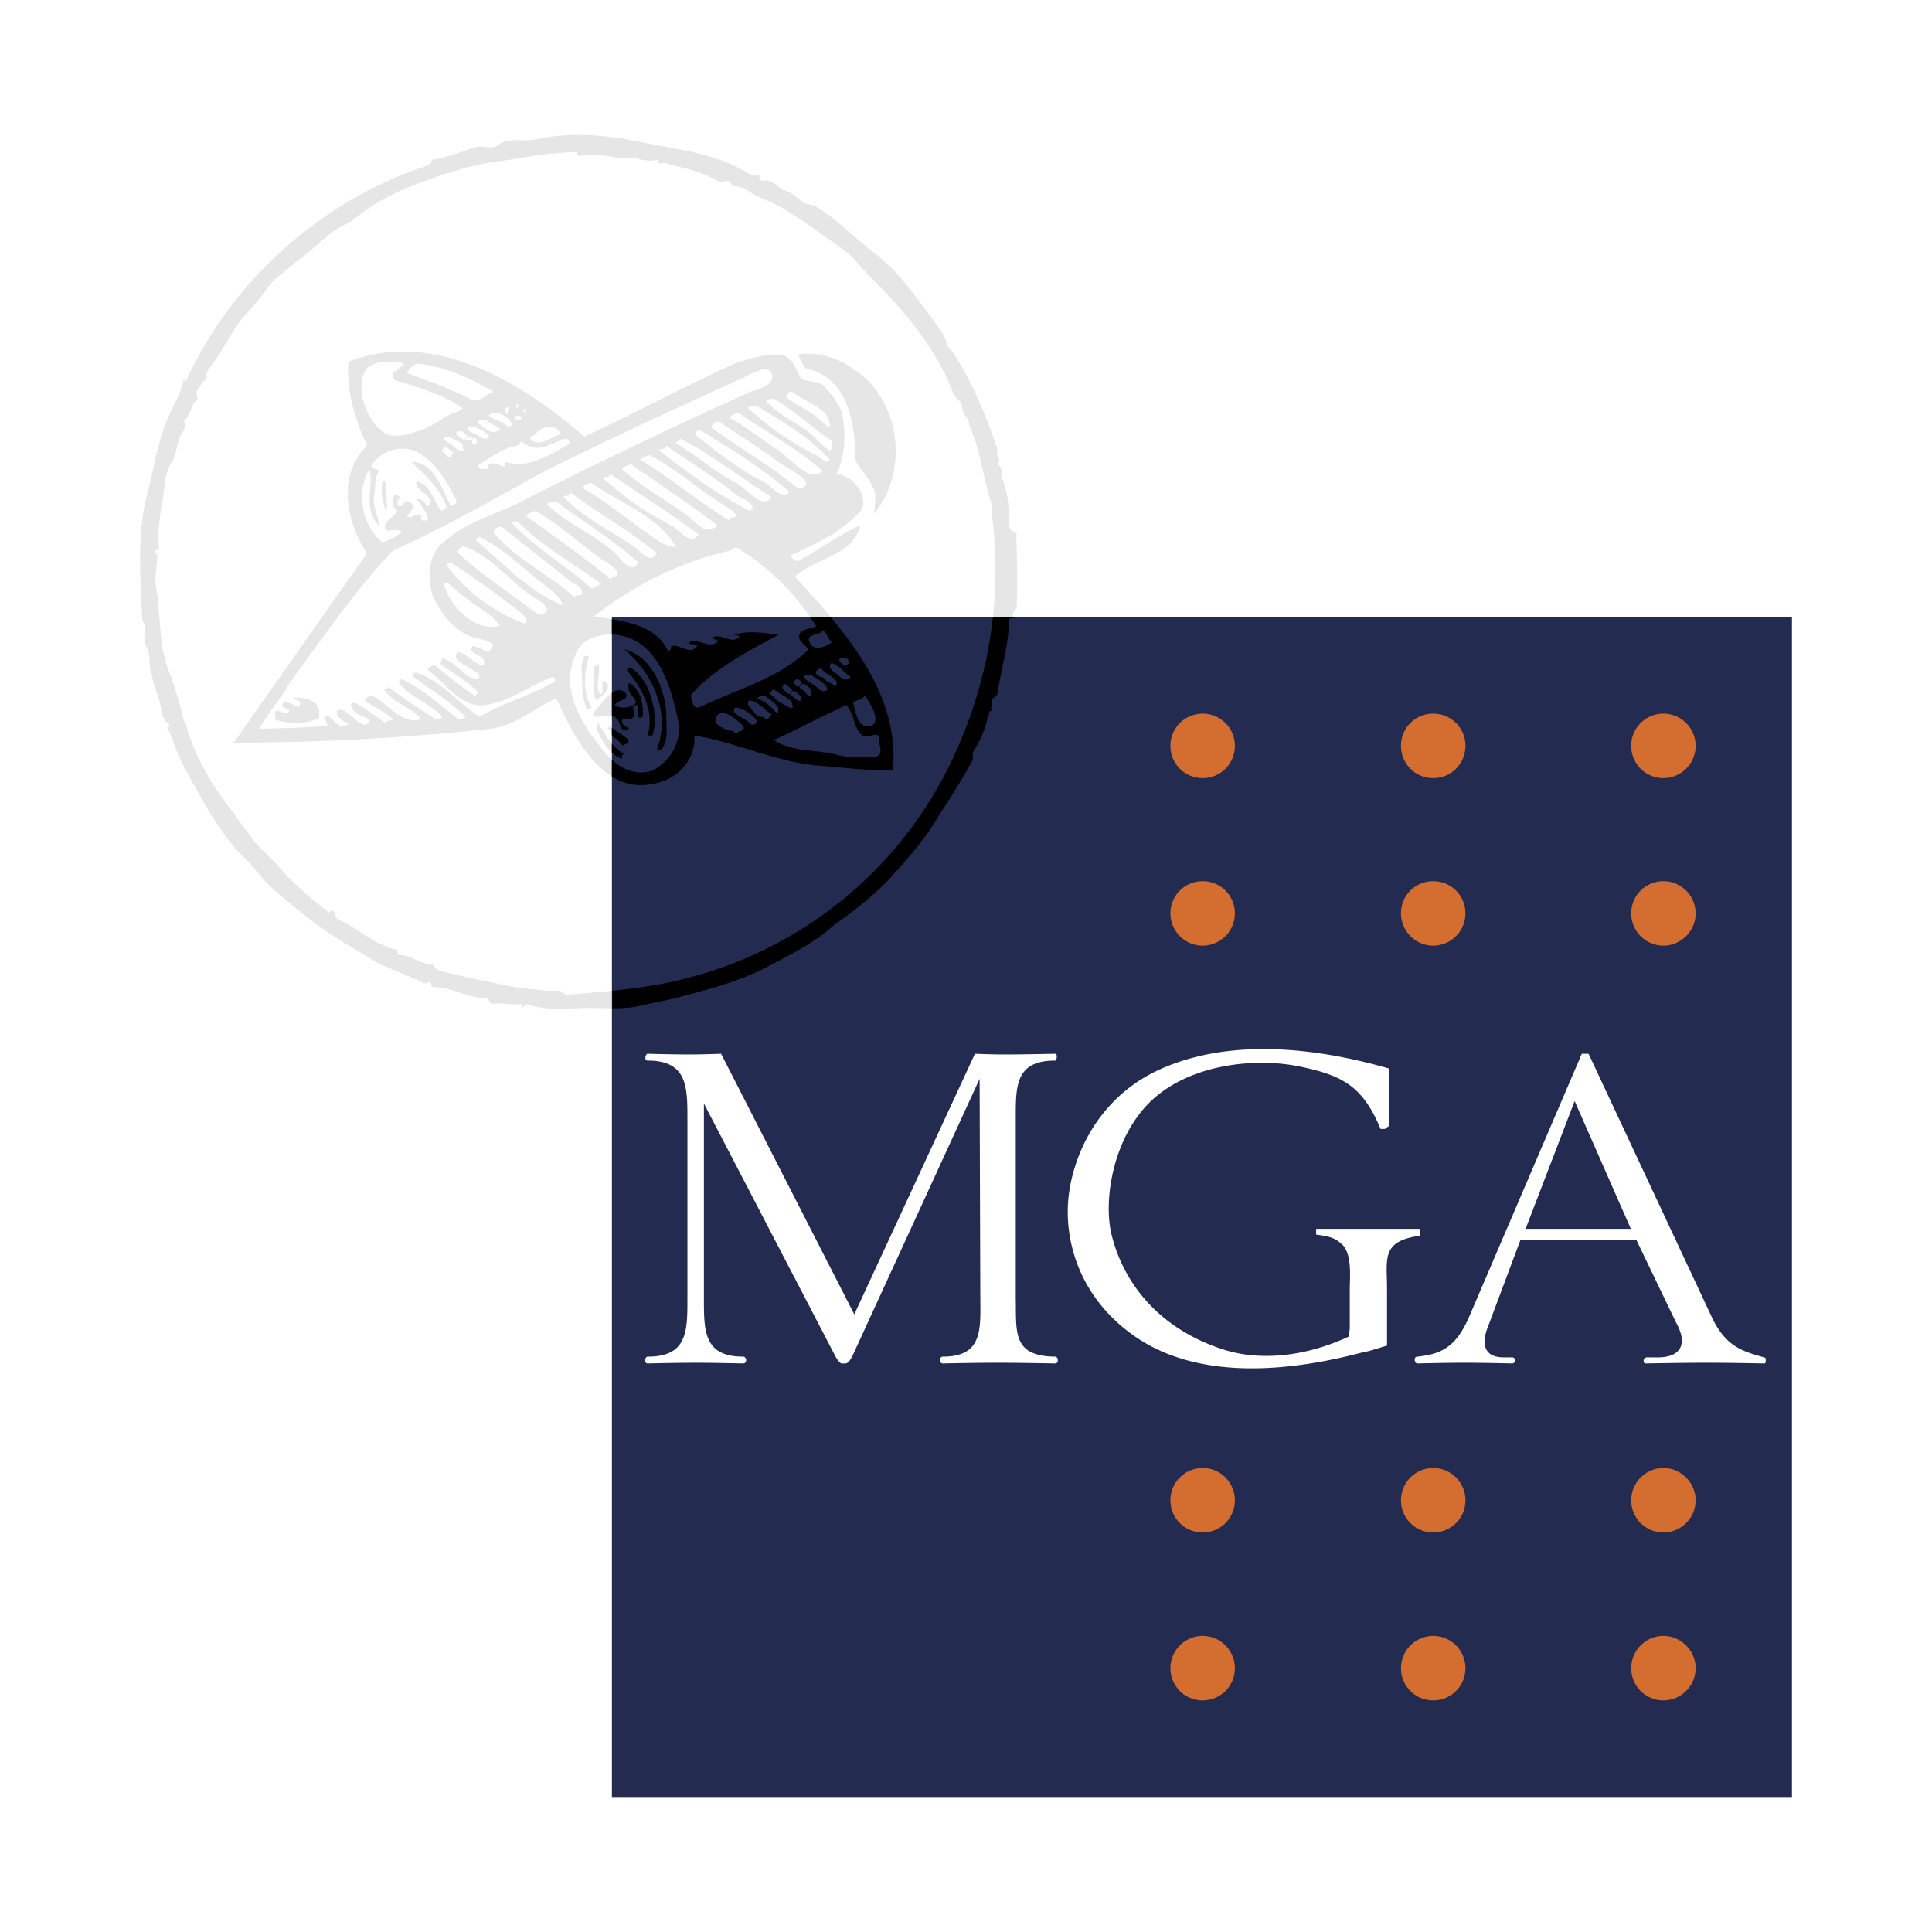 <svg xmlns="http://www.w3.org/2000/svg" width="2500" height="2500" viewBox="0 0 192.756 192.756"><g fill-rule="evenodd" clip-rule="evenodd"><path fill="#fff" d="M0 0h192.756v192.756H0V0z"/><path d="M101.414 53.162c-.393 0-.572-.393-.75-.572 0-1.714 0-3.394-.787-5.108 0-.357.215-.929-.357-1.107.18-.214.18-.393.18-.571-.357-.393-.18-.572-.18-.965-1.143-3.393-2.463-6.608-4.536-9.823-.179-.178-.572-.536-.572-.928-.178-.75-.75-1.322-1.107-1.894-1.893-2.464-3.429-4.894-5.858-6.787-2.286-1.715-3.965-3.608-6.251-4.93-.178 0-.75-.179-.929-.179-.75-.571-1.321-1.143-2.071-1.321-.75-.393-1.143-1.144-2.072-.929-.214 0-.394-.215-.394-.572h-.75c-3.214-2.072-6.787-2.465-10.573-3.215-3.572-.75-7.18-1.143-10.752-.393-1.321.393-2.857-.357-4.179.75-.357.214-1.108 0-1.679 0-1.714.393-3.036 1.143-4.715 1.321 0 .393-.214.393-.393.572-10.573 3.394-19.61 11.538-24.147 21.539l-.214-.178c-.357 1.679-1.286 2.929-1.857 4.537-.786 2.071-1.143 4.322-1.715 6.608-1.143 4.144-.75 8.466-.571 12.645 0 0 0 .357.214.571.178.75-.214 1.857.178 2.251.572.928.179 2.071.572 2.822.179 1.143.75 2.286.929 3.393 0 .393.178 1.143.75 1.536.178.179 0 .358-.179.358.357.571.572 1.143.75 1.714.572 1.679 1.5 3.215 2.465 4.894 1.107 2.072 2.429 4.179 4.143 6.036 1.322 1.144 2.072 2.466 3.394 3.608 2.464 2.071 4.715 3.965 7.358 5.465.964.571 1.893 1.143 2.857 1.714 1.5.752 3.179 1.322 4.715 2.072.179 0 .357 0 .536-.178.214 0 0 .57.393.57 1.894 0 3.394 1.107 5.287 1.107.178 0 .393.572.571.572.929-.18 1.893.178 2.822 0 .178 0 .178.178.178.393l.393-.393c2.071.75 4.144.393 6.216.393 1.715 0 3.429.18 5.108-.215 1.5-.357 2.822-.535 4.144-.928 2.857-.75 5.68-1.5 8.323-2.822 2.464-1.322 4.893-2.465 6.965-4.358 1.893-1.322 3.607-2.644 5.287-4.358 1.893-2.071 3.608-3.965 4.929-6.215 1.321-2.072 2.465-3.787 3.573-5.858v-.75c.748-1.143 1.32-2.464 1.5-3.572.213-.214 0-.571.393-.571-.18-.394.178-.75 0-1.144.178-.178.57-.393.57-.571.357-2.465 1.145-4.894 1.145-7.358 0-.179.357-.179.535-.179-.357-.393 0-.75.215-.964.178-2.427 0-5.071 0-7.535zm-6.609 23.039c-5.858 12.074-17.36 20.396-30.791 22.289-2.429.357-4.894.537-7.359.75-.357 0-.571-.213-.75-.393h-1.5c-.964-.178-2.072-.178-3.036-.357-2.644-.57-5.073-.965-7.716-1.713-.214-.18-.393-.572-.572-.572-1.143 0-2.071-.929-3.215-.929-.393 0 0-.572-.393-.572-.536 0-1.107-.393-1.679-.572-1.321-.75-2.643-1.714-4.144-2.464-.214-.178-.214-.572-.393-.75-.179-.178-.393 0-.393.178-1.857-1.5-3.75-3-5.287-4.893-.75-.75-1.5-1.5-2.25-2.286-.571-.929-1.322-1.679-1.893-2.643-2.251-2.822-3.965-5.644-4.895-9.038-.214-.393-.393-.75-.393-1.143-.357-1.5-.929-3.214-1.5-4.715-.178-.393-.178-.964-.393-1.321-.357-2.464-.357-4.715-.75-7.001 0-.929.179-1.679.179-2.644 0-.179-.179-.179-.179-.356 0-.215.179-.215.394-.215-.215-1.321 0-2.822.179-4.144.393-1.679.178-3.394 1.143-4.715.571-1.144.357-2.072 1.107-3.036 0-.179.393-.536 0-.929.786-.571.572-1.5 1.322-2.072.214-.179-.179-.75 0-.965.393-.356.393-.929.964-1.107v-.75c1.321-1.715 2.072-3.215 3.215-4.93.929-1.143 1.894-2.072 2.822-3.393.75-1.144 1.893-1.715 2.822-2.644 1.143-.75 2.072-1.715 3.037-2.465.75-.75 1.679-1.143 2.644-1.679 2.643-2.286 5.643-3.429 8.858-4.537 1.893-.571 3.608-1.143 5.465-1.322 2.643-.393 5.287-.964 7.93-.964.214 0 .214.393.393.393 1.714-.393 3.215.179 4.715.179h.75c.75.178 1.536.393 2.286.178.179 0 .179.214.179.393.178 0 .571-.179.75 0 1.714.393 3.393.75 5.108 1.715.357.179.75 0 1.107 0 .214.179.392.536.571.536.75 0 1.322.393 1.893.786.965.536 2.286.929 3.394 1.679 1.893 1.143 3.608 2.465 5.501 3.787 1.107.75 1.857 1.893 2.822 2.821 3.394 3.394 6.608 7.18 8.287 11.717.214.392.572.571.786.928 0 .393.178.786.178.965.358.356.572.75.572 1.143 1.106 2.429 1.321 4.894 2.071 7.358.18.357.18 1.107.18 1.5 1.144 8.681-.391 17.183-4.143 24.934z" fill="#e6e6e7"/><path d="M79.516 35.373c.465.25.465 1.179.929 1.394 4.216.928 4.895 5.608 4.895 9.108.25.678 1.429 1.857 1.893 3.036.214.679 0 1.607 0 2.322 3.036-3.75 2.787-9.573-.464-13.073-1.894-1.859-4.431-3.252-7.253-2.787zM51.333 41.195c0 .25-.715.25-.715 0 .001-.464.715-.214.715 0zM62.728 68.735c0 .5.715.929.715 1.393-.465.465-1.394.679-2.107.215.25-.465 1.179-.465 1.179-.929s-.715-.679-1.179-.464c-.929.464-1.394 1.393-2.072 2.107-.25.215 0 .465.215.465.714 0 1.393-.25 1.857 0 .714.464.464 1.857 1.393 1.179.25 0-.679-.251-.679-.715s.679-.25.929-.25c.715-.464-.25-1.393.465-1.393.464 0 0 .714.25 1.179.214.214.464 0 .464-.25 0-1.144-.25-2.322-1.179-3.037-.465-.214-.251.25-.251.5z" fill="#e6e6e7"/><path d="M66.015 74.772h-.465c1.393-3.715-.464-7.68-3.286-10.001 2.822.678 4.215 4.179 4.215 6.751 0 1.179.214 2.321-.464 3.25zM59.263 66.628c0-.251.465-.251.465-.251.214.93-.465 2.358.214 2.822.464.214-.214-1.643.464-1.179.714.464-.214 1.393-.928 1.857-.215-.464-.215-1.143-.215-1.643v-1.606zM58.299 65.449h.464c-.464 1.643-.679 3.501.25 5.144 0 0-.25.214-.464.214a7.692 7.692 0 0 1-.464-2.572c-.001-.928-.251-1.858.214-2.786zM59.728 72.2c.678 1.179 1.393 2.358 2.536 3.036-.214 0-.214.25-.214.465-1.179-.465-1.821-1.5-2.321-2.537-.251-.463-.251-1.178-.001-.964zM60.656 72.701c.214-.251 0-.715 0-.5.679.964 3.037 1.643 1.607 2.108-.214.25-.464-.465-.928-.679-.464-.251-.214-.715-.679-.929z" fill="#e6e6e7"/><path d="M65.085 73.379h-.464c.679-2.322-.464-4.644-2.107-6.537 0 0 .214-.214.464-.214a5.058 5.058 0 0 1 1.858 2.571c.464 1.394.714 2.787.249 4.18z" fill="#e6e6e7"/><path d="M79.767 37.48c.214.679 1.643.464 2.322.929.715.678 1.394 1.643 1.858 2.572.464 2.071.464 4.179-.464 6.287 1.857.214 3.286 2.573 2.357 3.715-1.893 2.108-4.43 3.287-7.001 4.429.214.25.464.715.928.5 2.108-1.179 3.965-2.572 6.073-3.5-.715 3-4.43 3.25-6.537 5.107 4.894 5.358 10.466 11.431 9.787 19.361-2.322 0-4.679-.25-7.001-.464-4.429-.25-8.394-2.322-12.824-3.036.25 2.322-1.643 4.215-3.5 4.679-5.358 1.607-8.394-4.215-10.251-8.394-2.108.929-4.179 2.785-6.537 3.036a236.72 236.72 0 0 1-25.647 1.393 8490.14 8490.14 0 0 1 13.288-18.896c-2.072-3.036-3-7.93 0-10.717-1.143-2.571-2.072-5.394-1.857-8.394 8.644-3.286 17.252 2.072 23.54 7.465 5.144-2.357 9.823-4.929 14.931-7.251 1.393-.464 2.786-.929 4.429-.929 1.177.001 1.642 1.179 2.106 2.108zM28.973 68.021c-.108.107-.394.679-.464.822 0 0-2.215 3.072-2.465 3.536-.25.429-.107.286.071.322.214.036 6.537-.179 6.537-.322s-.107-.428-.179-.571c-.107-.144.036-.322.036-.322l.393.036c.465.464 1.179 1.393 1.858.678-.465-.214-.929-.464-1.143-.928 0-.215 0-.465.214-.465 1.179 0 2.321 2.357 3.036 1.179.25-.464-1.643-.464-1.857-1.643 0-.215.214-.215.464-.215 1.143.679 2.107 1.394 3.036 2.072 0-.464.679-.214.679-.464-.679-.679-1.857-1.143-2.786-1.858 0-.214.464-.464.714-.464 1.607.714 3.001 3.036 4.894 2.322-.964-1.143-2.822-1.608-3.751-3.001.25 0 .464 0 .464-.25 1.394 1.179 3.037 2.108 4.68 3.251.214 0 .679 0 .679-.214-1.144-1.394-3.037-1.857-4.18-3.287-.25-.214 0-.464.214-.464 2.107.964 3.75 2.572 5.608 3.965.25 0 .714 0 .714-.214-1.643-1.644-3.286-2.572-5.144-3.965-.25-.25 0-.465.25-.465 2.537.929 4.179 3.036 6.287 4.43 2.322-1.394 5.108-2.108 7.466-3.501.214-.25 0-.464-.25-.464-2.321.928-4.43 2.571-6.751 2.786-2.322.25-3.75-2.108-5.608-3.501 0-.214.464-.465.714-.465 1.393 1.18 2.572 2.108 3.965 3.037 0 0 .464-.214.214-.464-1.144-1.179-2.572-1.858-3.715-2.787.215 0 .215-.25.215-.464 1.393.214 2.107 1.857 3.5 2.072.25 0 .25-.214.25-.464-.714-.679-2.357-1.144-2.357-1.858.25-1.143 1.643.714 2.571.928.25 0 .25-.214.25-.464-.25-.679-1.643-.679-1.178-1.393 0-.214.928.25 1.393.464.464.25.464-.464.714-.679-.929-.714-2.107-.5-3.036-1.179-1.394-.929-2.322-2.107-3.037-3.75-.464-1.608-.464-3.25.464-4.644 2.357-2.571 5.608-3.286 8.394-4.679 7.716-3.965 15.146-7.466 22.862-10.966.678-.214 2.571-.678 2.107-1.857-.5-.929-1.93.071-2.822.464-6.751 3.037-13.288 6.072-19.825 9.323-5.108 2.823-10.001 5.608-15.146 7.93-3.927 4.179-6.963 8.645-10.213 13.074zm53.365-21.933c.214 0 .465-.214.465-.214-2.108-2.322-4.68-3.751-7.251-5.358-.214 0-.929 0-.929.215 2.108 1.857 4.215 3.394 6.787 4.68.465.214.678.464.928.677zm.465-1.142c.214 0 .214-.715.214-.929-2.108-1.429-3.715-3.036-5.823-4.215-.214 0-.714 0-.714.25 1.429 1.607 3.394 2.179 4.929 3.714.466.465.929.93 1.394 1.18zm0-2.572c-.25-1.858-2.358-2.108-3.75-3.287-.214-.214-.465.25-.679.5 1.143.929 2.607 1.429 3.715 2.536.249.251.714.715.714.251zm-.715 4.644c-2.572-2.322-5.357-3.715-8.394-5.822-.215 0-.679.25-.93.464 1.644.928 3.322 2.215 4.894 3.286 1.395.929 3.037 3.25 4.43 2.072zm-10.251-4.894c-.464-.214-.714.25-.929.464 2.787 2.108 5.823 3.751 8.608 6.073.465.25.929-.214.929-.465-.464-.928-1.857-1.393-2.786-2.107-1.857-1.393-3.715-2.537-5.822-3.965zm6.537 7.251c.214 0 .465-.25.214-.464-2.786-2.358-5.823-4.215-8.859-6.072l-.464.464c2.108 1.644 4.215 3.394 6.751 4.68.965.463 1.429 1.392 2.358 1.392zm-1.393.214c-3.037-1.857-5.858-4.179-9.109-5.823l-.465.464c2.108 1.18 3.93 2.894 6.073 3.965.929.466 2.536 2.787 3.501 1.394zm-10.502-5.108c0 .465-.715.215-.715.465 3.036 2.322 5.823 4.429 9.109 6.037 0 0 .214-.214.214-.464-.464-.678-1.107-.75-1.607-1.143-2.357-1.894-4.68-3.288-7.001-4.895zm-1.643.93c-.215 0-.679.214-.929.464 3.036 1.857 5.822 4.179 8.858 6.072 0-.5.715-.25.715-.5-.25-.464-.857-.786-1.429-1.143-2.536-1.643-4.644-3.501-7.215-4.893zm6.751 7.001c-2.787-2.108-5.572-3.965-8.609-6.073-.25 0-.714.214-.929.464 2.107 1.857 4.251 2.965 6.537 4.644.929.715 1.858 2.108 3.001.965zm-1.858.928c-2.786-2.107-5.822-3.965-8.858-6.072 0 .464-.678.214-.678.464 2.071 1.857 4.143 3.357 6.75 4.68.929.464 1.857 2.071 2.786.928zm-2.322 1.143c-1.857-3.036-5.358-4.179-8.394-6.287-.25 0-.714.25-.929.465 2.786 1.643 5.001 3.572 7.68 5.358.715.464 1.858.714 1.643.464zm-1.857.715c-2.822-2.322-5.822-3.965-8.644-6.073 0 .464-.679.25-.679.464 2.072 2.107 4.501 3.251 6.965 4.894.715.465 1.644 1.893 2.358.715zm-2.358 1.393c.25 0 .25-.214.5-.464-2.572-2.322-5.394-3.965-8.18-6.073-.214 0-.93 0-.93.25 2.108 2.108 4.859 2.965 7.002 5.108.465.5.93 1.179 1.608 1.179zm-9.787-5.609c-.214 0-.678.25-.929.464 2.822 2.108 5.608 3.965 8.395 6.322.25-.25.929-.25.715-.714-.25-.464-.965-.857-1.393-1.143-2.359-1.642-4.216-3.499-6.788-4.929zm-2.322 1.18c2.321 2.571 5.358 4.215 7.93 6.536.25 0 .715-.25.929-.464-2.786-2.107-5.644-3.536-8.145-6.072-.25-.215-.714-.215-.714 0zm-.929.463c-.464-.214-.929.25-.929.465 2.322 2.822 5.608 4.215 8.145 6.537 0-.464.714 0 .714-.464 0-.715-.643-.75-1.179-1.179-2.322-1.858-4.429-3.501-6.751-5.359zm-2.321.93s-.464.25-.25.464c2.822 2.357 5.144 4.893 8.394 6.322.464.214-.393-1.036-.929-1.429-2.572-1.857-4.429-3.964-7.215-5.357zm-1.643.928s-.714.465-.465.715c2.572 2.321 5.144 3.965 7.93 6.072.465.214.928-.25.928-.464-.25-.715-.928-.929-1.643-1.429-2.321-1.608-3.964-3.965-6.75-4.894zm-1.179 1.643c-.214 0-.464.25-.464.25 2.108 2.786 4.679 4.644 7.715 5.822.214 0 .214-.25.214-.465-.464-.714-1.179-1.143-1.857-1.643a109.098 109.098 0 0 0-5.608-3.964zm-.215 2.107c-.25-.25-.464 0-.464.214.678 2.108 3.036 4.68 5.572 3.965-.464-.464-.607-.786-1.143-1.143-1.392-.928-2.786-1.892-3.965-3.036zm14.467 3.251c2.786.465 6.037.715 7.43 3.501.25 0 .25-.464.25-.464.679-.464 1.857.929 2.572 0 .214-.464-.929 0-.715-.464.715-.464 1.858.715 2.787 0 .25-.25-.679-.25-.464-.464.714-.464 1.893.714 2.572 0 .25-.25-.679-.25-.465-.25 1.393-.464 3.036-.214 4.429 0-3.036 1.643-6.287 3.287-8.609 5.858-.25 0 0 1.607.679 1.394 3.751-1.858 7.93-2.822 10.966-5.822-.464-.465-1.179-.965-.929-1.429 0-.679 1.858-.679 1.643-.929-2.107-3.25-4.429-5.573-7.715-7.68-.465-.25-.715.179-.93.215-5.142 1.176-9.572 3.498-13.501 6.534zm21.432 2.322c.214 1.179 1.393.965 2.322.25-.465-.25-.465-.929-.929-1.179l-.214.25c-.464.215-1.179.215-1.179.679zm4.43 6.322c.215.929.465 2.321 1.393 2.321 1.644 0 .465-2.106-.214-3.036l-.25.25c-.215.215-.929.215-.929.465zm-7.93 3.715c1.858 1.179 3.965.929 6.073 1.393 1.393.465 2.786.25 4.179.25.714-.25.25-1.179.25-1.644.214-1.143-1.393 0-1.644-.464-.929-.679-.714-2.107-1.643-3.036-.214 0-.607.357-.929.464-2.071.93-4.178 2.109-6.286 3.037zm7.466-7.679c0-.25 0-.464-.25-.464-.214 0-.679-.25-.679.214l.214.25c.25.213.465.464.715 0zm.214 1.393c-.678-.465-1.143-1.18-1.857-1.394-.214 0-.214.214-.214.465.214.214.25.356.464.464.464.215.928 1.143 1.607.465zm-1.607.928c.214 0 .214-.25.214-.464-.464-.714-1.144-.714-1.607-1.393-.25.214-.465.214-.465.464 0 .465.786.393.929.679.214.464.679.25.929.714zm-.715.25c-.214-.714-1.143-.964-1.643-1.428-.214 0-.679 0-.679.25.214.464.786.571 1.179.928.678.715 1.143.465 1.143.25zm-1.643.465c.25-.25-.214-.714-.679-.964-.25 0-.464 0-.464.25s.214.25.464.465c.214.249.679.927.679.249zm-.929.465c0-.25-.465-.465-.678-.714-.25 0-.464 0-.464.25 0 .214.214.214.464.465.213.212.678.462.678-.001zm-.928-.715c0-.215-.465-.465-.679-.715-.25 0-.393.321-.25.5.25.215.714.93.929.215zm0-.929c.25.214.25.214.463.464.25 0 .465 0 .465-.25 0-.214-.214-.464-.465-.464-.213 0-.213.25-.463.25zm0 2.322c0-.679-1.143-.929-1.858-1.608l-.464.464c.464.214.571.607 1.179.929.464.215 1.393.929 1.143.215zm-1.394.464c0-.464-.678-.929-1.393-1.393-.25 0-.464 0-.714.25.464.214 1.036.536 1.429.929.214.214.678.929.678.214zm-1.179.929c.25 0 .25-.214.5-.464-.715-.465-1.179-1.144-2.107-1.394-.25 0-.25.25-.25.465.464.464.75 1.179 1.393 1.179.25 0 .25.214.464.214zm-.928.25c-.464-.714-1.143-1.179-2.072-1.393-.25 0-.25.214-.25.464.465.465 1.179.679 1.644 1.143.213.25.678 0 .678-.214zm-2.072 1.179c.215-.25.929-.25.679-.715-.679-.713-2.572-2.321-2.786-.464 0 .214.893.929 1.643.929.214 0 .214.25.464.25zM53.191 44.017c.929.464 1.857-.465 2.786-.715-.679-1.179-1.822-.75-2.572 0-.214.25-.929.25-.214.715zm-5.358 2.322c-.25.214 0 .464.214.464h.464c.25 0 .25-.25.25-.464.464-.25.929 0 1.393.214.25 0 .25-.214.25-.464 2.322.715 4.429-.678 6.501-1.857-.214-.214-.214-.464-.464-.464-1.608.464-2.787 1.644-4.43.25 0 0-.214.428-.464.464-1.393.214-2.571 1.143-3.714 1.857zm1.393-7.252c-2.322-1.393-4.893-2.536-7.465-2.786-.464 0-.929.465-1.179.929 2.107.714 4.251 1.536 6.322 2.572.929.464 1.607-.465 2.322-.715zm-3.036 1.644c-2.107-1.394-4.43-2.107-6.752-2.787-.25-.25-.25-.464-.25-.714.465-.214.715-.679 1.179-.929-1.394-.464-3.501-.214-3.965.714-.929 2.072.214 5.108 2.107 6.287.464.25 1.858.25 3.037-.25.929-.214 1.822-.75 2.787-1.393.678-.464 1.392-.464 1.857-.928zm6.072.464l.214-.214-.214-.25v.464zm-.715-.464l.25-.215-.25-.25v.465zm.465.929c0-.214-.678-.214-.678 0-.001.25.678.464.678 0zm-1.607-.465c.214.25.464 0 .464-.214 0-.25-.25-.465-.464-.25v.464zm.678 1.179c-.214-.714-1.644-1.643-2.322-.929.464.464 1.143.464 1.643.929.215.214.679.214.679 0zm-3.5-.25c.714.464 1.393 1.429 2.321.715l-.214-.25c-.714-.215-1.393-1.144-2.107-.465zm.928 1.643c.714-.464-.214-.464-.214-.714-.464-.214-1.178-.678-1.393-.464-.929.25.679.714.929.964.214.214.464.214.678.214zm-1.392.464c.25.25.464 0 .464-.214 0-.25-.214-.465-.464-.25v.464zm-1.643-.929c.5.25.714.929 1.179.25l-.215-.25c-.25-.25-.715-.464-.964 0zm.963.465c0 .25.679.25.679 0 .001-.215-.679-.465-.679 0zm-.249.929c0-.679-.714-.679-1.394-1.144-.25 0-.464 0-.464.214.214.464.678.464 1.143.929.25.251.964.465.715.001zm-1.394.929c.214 0 .214-.214.464-.464-.464-.214-.714-.929-1.178-.214l.25.214c.214.25.214.464.464.464zM57.37 65.449c-1.393 3.286.464 6.537 2.572 9.109 1.179 1.607 3.036 3.036 5.144 2.322 1.857-.929 3.037-3.037 2.536-5.144-.679-3.251-2-7.858-6.036-8.395-1.858-.214-3.752.465-4.216 2.108zM37.795 52.412c-1.644-1.644-.465-3.751-.929-5.608-1.393 2.322-.714 5.608 1.179 7.216.214.25 1.393-.464 2.072-.929-.464-.465-1.608 0-1.608-.214-.464-.714.679-1.179 1.144-1.894-.465-.214-.679-1.142-.215-1.607.215 0 .465.214.465.214-.25.464-.465.714 0 .929.214 0 .464-.678.929-.464.714.464.214.929-.25 1.393.464.5.964-.464 1.429 0 0 .25 0 .5.214.5.25 0 .464 0 .464-.25-.214-.714-.679-1.393-1.143-1.856.679-.251.929.678 1.143.678.929-1.143-1.393-1.393-1.143-2.536 1.607.464 1.607 2.072 2.537 3 .25-.214.464-.214.464-.464-.679-1.857-2.072-3.036-3.5-4.43 2.357 0 3.037 2.822 3.965 4.43.25-.214.714-.214.465-.678-.929-1.858-2.072-3.966-4.18-4.895-1.393-.465-3.251 0-4.18 1.393-.25.464.679.464.679.679-.465.714-.286 1.429-.465 2.357-.215 1.142.464 2.071.464 3.036z" fill="#e6e6e7"/><path d="M38.545 48.053c-.179.965.178 2.072 0 3.036-.393-.964-.571-1.893-.393-3.036h.393zM29.401 69.593c0 .357.536.178.536.572 0 .179 0 .356-.179.356-.571-.178-1.322-.75-1.5-.356-.393.536.75.536.572.75-.179.75-.965-.394-1.5.178.357.179 0 .75.179.75 1.5.393 3 .393 4.322-.179v-.393c.213-1.321-1.323-1.678-2.43-1.678z" fill="#e6e6e7"/><path fill="#242b51" d="M61.049 179.291h117.734V61.556H61.049v117.735z"/><path d="M119.988 77.63a3.202 3.202 0 0 0 3.215-3.214 3.202 3.202 0 0 0-3.215-3.215 3.201 3.201 0 0 0-3.215 3.215 3.2 3.2 0 0 0 3.215 3.214zM142.992 77.63a3.202 3.202 0 0 0 3.215-3.214 3.202 3.202 0 0 0-3.215-3.215 3.201 3.201 0 0 0-3.215 3.215 3.2 3.2 0 0 0 3.215 3.214zM165.961 77.63a3.225 3.225 0 0 0 3.215-3.214 3.225 3.225 0 0 0-3.215-3.215 3.201 3.201 0 0 0-3.215 3.215 3.2 3.2 0 0 0 3.215 3.214zM119.988 169.646a3.203 3.203 0 0 0 3.215-3.215c0-1.75-1.43-3.215-3.215-3.215a3.224 3.224 0 0 0-3.215 3.215 3.201 3.201 0 0 0 3.215 3.215zM142.992 169.646a3.203 3.203 0 0 0 3.215-3.215c0-1.75-1.43-3.215-3.215-3.215a3.224 3.224 0 0 0-3.215 3.215 3.201 3.201 0 0 0 3.215 3.215zM165.961 169.646c1.75 0 3.215-1.43 3.215-3.215 0-1.75-1.465-3.215-3.215-3.215a3.224 3.224 0 0 0-3.215 3.215 3.201 3.201 0 0 0 3.215 3.215zM119.988 94.347a3.225 3.225 0 0 0 3.215-3.215 3.202 3.202 0 0 0-3.215-3.215 3.201 3.201 0 0 0-3.215 3.215 3.223 3.223 0 0 0 3.215 3.215zM142.992 94.347a3.225 3.225 0 0 0 3.215-3.215 3.202 3.202 0 0 0-3.215-3.215 3.201 3.201 0 0 0-3.215 3.215 3.223 3.223 0 0 0 3.215 3.215zM165.961 94.347c1.75 0 3.215-1.464 3.215-3.215a3.225 3.225 0 0 0-3.215-3.215 3.201 3.201 0 0 0-3.215 3.215 3.223 3.223 0 0 0 3.215 3.215zM119.988 152.893a3.202 3.202 0 0 0 3.215-3.215c0-1.75-1.43-3.215-3.215-3.215a3.224 3.224 0 0 0-3.215 3.215 3.2 3.2 0 0 0 3.215 3.215zM142.992 152.893a3.202 3.202 0 0 0 3.215-3.215c0-1.75-1.43-3.215-3.215-3.215a3.224 3.224 0 0 0-3.215 3.215 3.2 3.2 0 0 0 3.215 3.215zM165.961 152.893a3.224 3.224 0 0 0 3.215-3.215c0-1.75-1.465-3.215-3.215-3.215a3.224 3.224 0 0 0-3.215 3.215 3.2 3.2 0 0 0 3.215 3.215z" fill="#d46d30"/><path d="M64.621 105.814c-.393 0-.214-.68 0-.68 0 0 2.572.072 4.179.072 1.179 0 3.144-.072 3.144-.072l13.288 26.004 12.038-26.004s1.75.072 2.965.072c1.893 0 5.037-.072 5.037-.072.285 0 .143.68 0 .68-3.965 0-3.93 2.535-3.93 5.75v18.002c.072 3.252-.393 5.752 3.93 5.787.32 0 .393.68 0 .68 0 0-3.68-.072-5.787-.072-2.18 0-5.429.072-5.429.072-.357 0-.357-.68 0-.68 3.894 0 3.787-2.535 3.75-5.787l-.07-21.932-12.359 26.934c-.286.607-.607 1.465-1.036 1.465h-.428c-.25-.215-.393-.357-.75-1.072L70.229 110.1v19.467c0 3.252 0 5.787 3.929 5.787.321 0 .429.645 0 .68 0 0-3-.072-4.93-.072a232.3 232.3 0 0 0-4.608.072c-.393 0-.286-.68 0-.68 3.965 0 3.965-2.535 3.965-5.787v-17.93c.001-3.18.001-5.823-3.964-5.823zM138.562 112.35l-.393.285h-.428c-1.752-4.178-3.68-5.32-8.002-6.215-4.18-.893-10.752-.393-14.789 3.322-3.857 3.572-4.93 9.932-4.035 13.502 1.285 5.109 5.035 9.502 11.357 11.467 3.715 1.107 8.145.572 12.289-1.357 0-.035.107-.678.107-.893v-3.965c0-.965.25-3.357-.75-4.322-.787-.75-1.43-.822-2.607-1v-.572h10.357v.68c-3.893.57-3.285 2.25-3.285 5.357v5.607c-.107.037-1.5.465-1.752.537l-.82.178c-6.537 1.715-16.396 3.107-23.146-2.035-5.107-3.859-6.467-9.287-6.072-13.359.393-4.002 2.715-9.682 8.572-12.609 7.215-3.537 16.182-2.43 23.396-.357v5.749h.001zM176.105 135.461c.07 0 .143.643-.107.572 0 0-3.465-.072-5.68-.072-2.393 0-6.145.072-6.145.072-.178.07-.357-.535.107-.607h1.143c2.072 0 3.109-1.143 1.787-3.5l-3.965-8.252h-11.537l-3.395 9.072c-.357 1.107-.43 2.68 1.715 2.68h.857a.304.304 0 0 1-.035.607s-2.822-.072-4.752-.072c-1.822 0-4.643.072-4.643.072-.322.07-.502-.715 0-.68 2.5-.285 3.928-1.035 5.285-4.357l11.074-25.861h.678l12.217 26.111c1.467 3.215 3.217 3.572 5.396 4.215zm-13.394-12.859l-5.609-12.752-4.893 12.752h10.502z" fill="#fff"/><path d="M66.015 74.772h-.465c1.393-3.715-.464-7.68-3.286-10.001 2.822.678 4.215 4.179 4.215 6.751 0 1.179.214 2.321-.464 3.25z"/><path d="M65.085 73.379h-.464c.679-2.322-.464-4.644-2.107-6.537 0 0 .214-.214.464-.214a5.058 5.058 0 0 1 1.858 2.571c.464 1.394.714 2.787.249 4.18zM99.057 61.556c-.537 5.073-2 10.002-4.252 14.646-5.858 12.074-17.36 20.396-30.791 22.289-.964.143-1.965.25-2.929.357v1.75c.892 0 1.822-.035 2.75-.25 1.5-.357 2.822-.535 4.144-.928 2.857-.75 5.68-1.5 8.323-2.822 2.464-1.322 4.893-2.465 6.965-4.358 1.893-1.322 3.607-2.644 5.287-4.358 1.893-2.071 3.608-3.965 4.929-6.215 1.321-2.072 2.465-3.787 3.573-5.858v-.75c.748-1.143 1.32-2.464 1.5-3.572.213-.214 0-.571.393-.571-.18-.394.178-.75 0-1.144.178-.178.57-.393.57-.571.357-2.465 1.145-4.894 1.145-7.358 0-.179.357-.179.535-.179 0-.036-.035-.072-.072-.107h-2.07v-.001zM79.767 68.485c.143-.036.214-.071.214-.214-.107 0-.214.071-.214.214zM78.838 69.2v.036c.071 0 .143-.108.214-.286-.142.035-.214.071-.214.25z"/><path d="M80.803 61.556c.214.286.393.572.607.857.215.25-1.643.25-1.643.929-.25.464.464.964.929 1.429-3.036 3-7.215 3.964-10.966 5.822-.68.214-.93-1.393-.68-1.393 2.322-2.571 5.573-4.215 8.609-5.858-1.393-.214-3.036-.464-4.429 0-.214 0 .714 0 .465.25-.679.714-1.858-.464-2.572 0-.214.214.714.214.464.464-.929.715-2.072-.464-2.787 0-.214.464.929 0 .715.464-.715.929-1.894-.464-2.572 0 0 0 0 .464-.25.464-1.071-2.215-3.357-2.822-5.644-3.215v1.536c.178 0 .357.036.536.036 4.036.536 5.357 5.144 6.036 8.395.5 2.107-.679 4.215-2.536 5.144-1.536.5-2.929-.071-4.036-1.072v1.679c1.357.821 2.894 1.107 4.715.571 1.857-.464 3.751-2.357 3.5-4.679 4.43.714 8.395 2.786 12.824 3.036 2.322.214 4.68.464 7.001.464.536-6.001-2.572-10.966-6.215-15.324h-2.071v.001zm.107 5.751c.5.464 1.429.714 1.643 1.428 0 .215-.464.464-1.143-.25-.393-.357-.965-.464-1.179-.928 0-.25.464-.25.679-.25zm.5-.215c0-.25.215-.25.465-.464.464.679 1.143.679 1.607 1.393 0 .214 0 .464-.214.464-.25-.464-.715-.25-.929-.714-.143-.286-.929-.214-.929-.679zm-1.894.679c.25 0 .465.25.465.464v.036c.072 0 .179-.036.25-.036.464.25.929.715.679.964 0 .679-.465 0-.679-.25-.25-.215-.464-.215-.464-.465h-.25c-.213-.25-.213-.25-.463-.464.249.001.249-.249.462-.249zm-1.142.464c.214.25.679.5.679.715h.25c.213.25.678.464.678.714 0 .464-.465.214-.678 0-.214-.214-.429-.25-.464-.429-.25.071-.536-.357-.715-.5-.143-.178 0-.5.25-.5zm-1.179.5c.715.679 1.858.929 1.858 1.608.25.714-.679 0-1.143-.215-.607-.322-.715-.714-1.179-.929l.464-.464zm-3.715 4.43c-.25 0-.25-.25-.464-.25-.75 0-1.643-.714-1.643-.929.214-1.857 2.107-.25 2.786.464.25.465-.464.465-.679.715zm1.394-.965c-.465-.464-1.179-.678-1.644-1.143 0-.25 0-.464.25-.464.929.214 1.607.679 2.072 1.393 0 .214-.465.464-.678.214zm1.606-.464c-.214 0-.214-.214-.464-.214-.643 0-.929-.715-1.393-1.179 0-.215 0-.465.25-.465.928.25 1.393.929 2.107 1.394-.249.25-.249.464-.5.464zm-.928-2.071c.25-.25.464-.25.714-.25.715.464 1.393.929 1.393 1.393 0 .715-.464 0-.678-.214-.394-.394-.965-.716-1.429-.929zm12.145 4.178c0 .465.464 1.393-.25 1.644-1.394 0-2.786.214-4.179-.25-2.108-.464-4.215-.214-6.073-1.393 2.108-.929 4.215-2.107 6.287-3.036.321-.107.714-.464.929-.464.929.929.714 2.357 1.643 3.036.25.463 1.857-.679 1.643.463zm-1.644-4.178l.25-.25c.679.929 1.857 3.036.214 3.036-.928 0-1.178-1.393-1.393-2.321.001-.252.715-.252.929-.465zm-2.785-2.573c-.215-.107-.25-.25-.464-.464 0-.251 0-.465.214-.465.714.214 1.179.929 1.857 1.394-.679.678-1.143-.25-1.607-.465zm1.143-1.392c.25 0 .25.214.25.464-.25.465-.464.214-.714 0l-.214-.25c-.001-.465.463-.214.678-.214zm-3.716-1.894c0-.464.714-.464 1.179-.678l.214-.25c.464.25.464.928.929 1.179-.929.714-2.107.928-2.322-.251z"/><path d="M61.049 74.201v.893c.286.25.607.465 1 .608 0-.214 0-.465.214-.465a5.71 5.71 0 0 1-1.214-1.036zM61.049 72.629v.714c.071.107.143.214.286.286.464.214.714.929.928.679 1.18-.392-.285-.965-1.214-1.679zM62.978 68.235c-.464-.214-.25.25-.25.5 0 .5.715.929.715 1.393-.465.465-1.394.679-2.107.215.25-.465 1.179-.465 1.179-.929s-.715-.679-1.179-.464c-.071.035-.179.107-.286.178v2.322c.107 0 .215.036.286.072.714.464.464 1.857 1.393 1.179.25 0-.679-.251-.679-.715s.679-.25.929-.25c.715-.464-.25-1.393.465-1.393.464 0 0 .714.25 1.179.214.214.464 0 .464-.25-.001-1.144-.251-2.322-1.18-3.037z"/></g></svg>